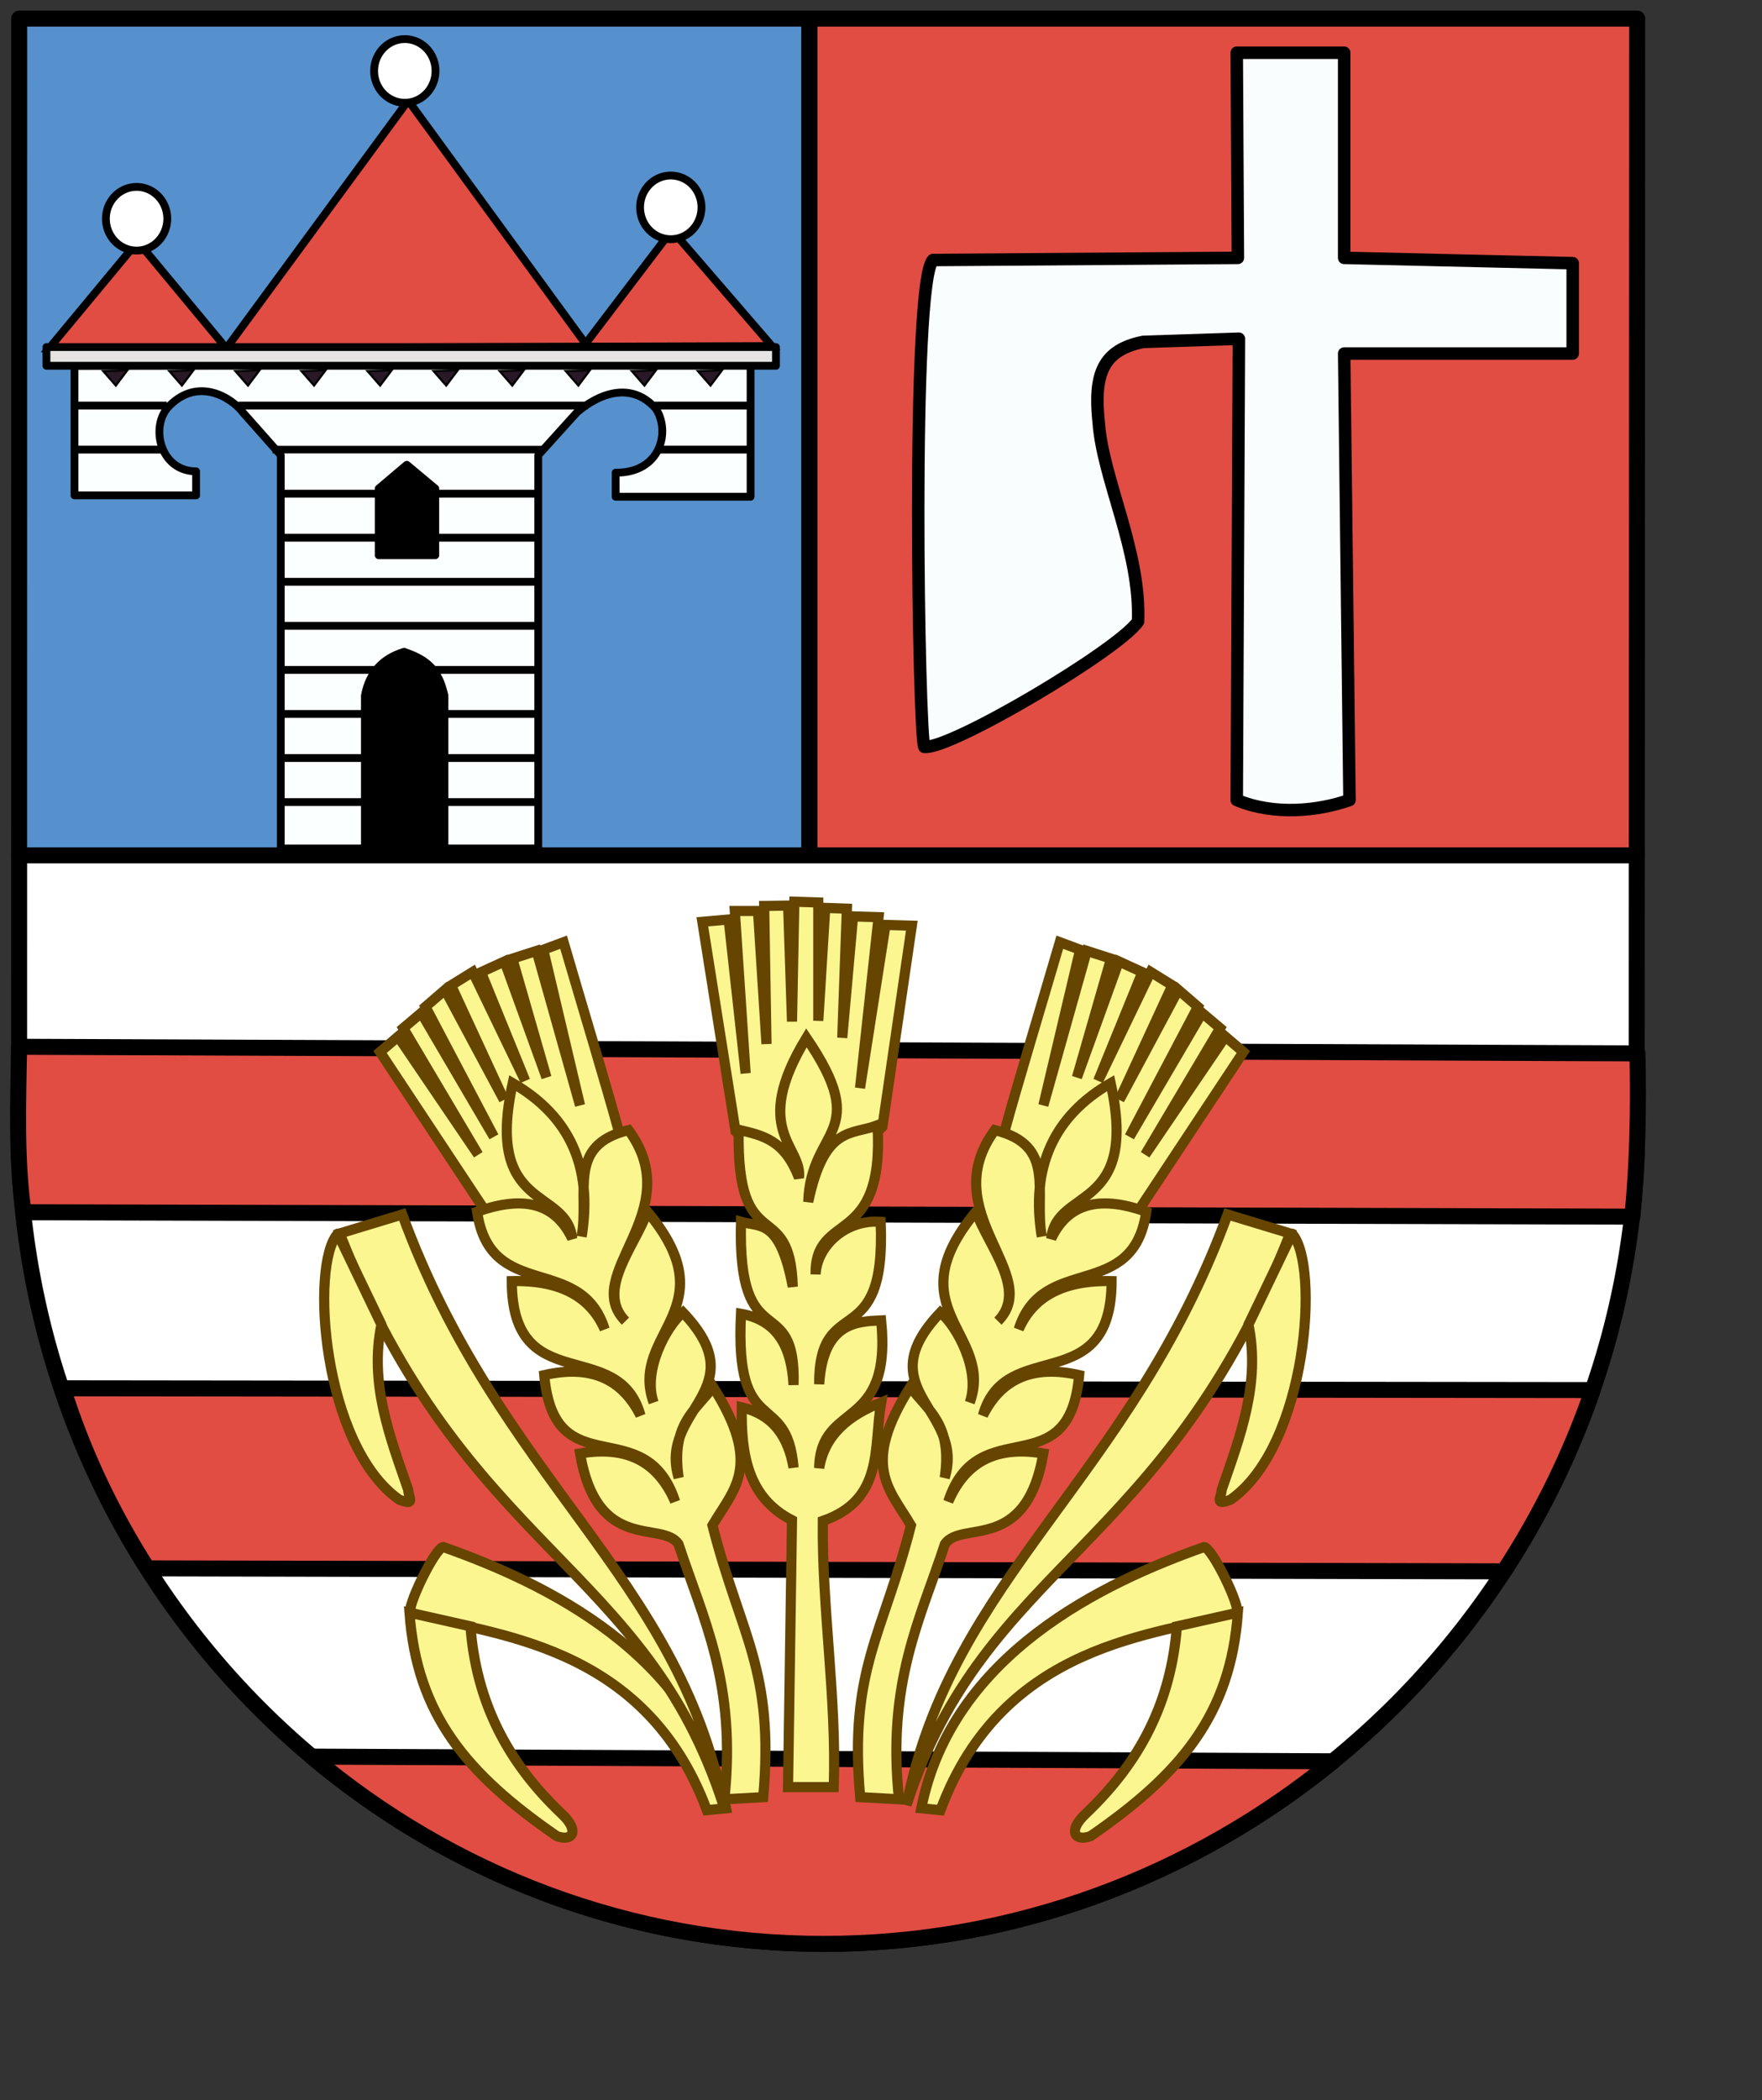 <?xml version="1.0" encoding="UTF-8" standalone="no"?>
<!-- Created with Inkscape (http://www.inkscape.org/) -->
<svg
   xmlns:dc="http://purl.org/dc/elements/1.1/"
   xmlns:cc="http://web.resource.org/cc/"
   xmlns:rdf="http://www.w3.org/1999/02/22-rdf-syntax-ns#"
   xmlns:svg="http://www.w3.org/2000/svg"
   xmlns="http://www.w3.org/2000/svg"
   xmlns:xlink="http://www.w3.org/1999/xlink"
   xmlns:sodipodi="http://inkscape.sourceforge.net/DTD/sodipodi-0.dtd"
   xmlns:inkscape="http://www.inkscape.org/namespaces/inkscape"
   height="715pt"
   width="600pt"
   id="svg1335"
   sodipodi:version="0.32"
   inkscape:version="0.42+devel"
   sodipodi:docbase="D:\Inkscape-rysunki"
   sodipodi:docname="POL_powiat_opatowski_COA.svg"
   version="1.0">
  <rect width="100%" height="100%" fill="#333333" stroke="none"/>
  <defs
     id="defs1337">
    <radialGradient
       r="7.793"
       fy="442.062"
       fx="258.885"
       cy="442.062"
       cx="258.885"
       gradientTransform="matrix(1.45,-0.12,0.116,1.4,-167.662,-145.507)"
       gradientUnits="userSpaceOnUse"
       id="radialGradient4548"
       xlink:href="#linearGradient3554"
       inkscape:collect="always" />
    <radialGradient
       r="7.793"
       fy="442.062"
       fx="258.885"
       cy="442.062"
       cx="258.885"
       gradientTransform="matrix(1.45,-0.12,0.116,1.4,-167.662,-145.507)"
       gradientUnits="userSpaceOnUse"
       id="radialGradient4416"
       xlink:href="#linearGradient3554"
       inkscape:collect="always" />
    <radialGradient
       r="7.793"
       fy="442.062"
       fx="258.885"
       cy="442.062"
       cx="258.885"
       gradientTransform="matrix(1.45,-0.12,0.116,1.4,-167.662,-145.507)"
       gradientUnits="userSpaceOnUse"
       id="radialGradient4098"
       xlink:href="#linearGradient3554"
       inkscape:collect="always" />
    <radialGradient
       r="7.793"
       fy="442.062"
       fx="258.885"
       cy="442.062"
       cx="258.885"
       gradientTransform="matrix(1.45,-0.12,0.116,1.4,-167.662,-145.507)"
       gradientUnits="userSpaceOnUse"
       id="radialGradient3572"
       xlink:href="#linearGradient3554"
       inkscape:collect="always" />
    <linearGradient
       id="linearGradient3554">
      <stop
         id="stop3556"
         offset="0"
         style="stop-color:#ffffff;stop-opacity:1;" />
      <stop
         id="stop3558"
         offset="1"
         style="stop-color:#000000;stop-opacity:1;" />
    </linearGradient>
  </defs>
  <sodipodi:namedview
     id="base"
     pagecolor="#ffffff"
     bordercolor="#666666"
     borderopacity="1.0"
     inkscape:pageopacity="0.0"
     inkscape:pageshadow="2"
     inkscape:cx="377.37795"
     inkscape:cy="444.76686"
     inkscape:zoom="0.58728568"
     inkscape:document-units="px"
     inkscape:current-layer="layer1"
     inkscape:window-width="751"
     inkscape:window-height="705"
     inkscape:window-x="-3"
     inkscape:window-y="-13"
     showguides="true"
     inkscape:guide-bbox="true" />
  <g
     inkscape:groupmode="layer"
     inkscape:label="Warstwa 1"
     id="layer1">
    <g
       id="g2672"
       transform="translate(-4,-6)">
      <path
         id="rect2571"
         d="M 371.429,394.286 L 747.148,394.286 L 747.335,14.444 L 371.429,14.444 L 371.429,394.286 z "
         style="opacity:1;fill:#e14d43;fill-opacity:1;fill-rule:evenodd;stroke:#000000;stroke-width:7.261;stroke-linecap:round;stroke-linejoin:round;stroke-miterlimit:4;stroke-dasharray:none;stroke-dashoffset:0;stroke-opacity:1" />
      <path
         id="path1371"
         d="M 371.429,14.444 L 12.709,14.444 L 12.677,394.285 L 371.429,394.286 L 371.429,14.444 z "
         style="opacity:1;fill:#5691cd;fill-opacity:1;fill-rule:evenodd;stroke:#000000;stroke-width:7.261;stroke-linecap:round;stroke-linejoin:round;stroke-miterlimit:4;stroke-dasharray:none;stroke-dashoffset:0;stroke-opacity:1" />
      <path
         id="path1365"
         d="M 12.677,394.285 L 12.665,532.061 C 21.182,730.701 181.81,888.413 377.982,888.413 C 574.155,888.413 738.564,730.271 747.081,531.631 L 747.148,394.286 L 12.677,394.285 z "
         style="opacity:1;fill:#ffffff;fill-opacity:1;fill-rule:evenodd;stroke:#000000;stroke-width:7.261;stroke-linecap:round;stroke-linejoin:round;stroke-miterlimit:4;stroke-dasharray:none;stroke-dashoffset:0;stroke-opacity:1" />
      <path
         sodipodi:nodetypes="cccccccccccccccc"
         id="path1375"
         d="M 423.677,345.04 C 421.072,340.723 417.547,134.154 427.584,124.033 L 566.036,123.056 L 565.519,29.931 L 614.293,29.931 L 614.293,123.056 L 718.047,125.469 L 718.047,166.488 L 614.293,166.488 L 616.706,369.169 C 602.574,374.145 582.581,376.268 565.519,369.169 L 566.495,159.767 L 523.064,161.203 C 504.538,164.899 500.53,175.926 502.842,197.855 C 504.739,223.649 521.946,256.06 520.709,288.108 C 512.125,300.891 435.575,346.317 423.677,345.04 z "
         style="fill:#fafdfd;fill-opacity:1;fill-rule:evenodd;stroke:#000000;stroke-width:5.669;stroke-linecap:butt;stroke-linejoin:round;stroke-miterlimit:4;stroke-dasharray:none;stroke-opacity:1" />
      <path
         sodipodi:nodetypes="ccccc"
         id="path2268"
         d="M 745.148,558.286 L 14.677,556.285 C 11.257,531.936 12.257,506.482 12.67,481.175 L 747.461,484.178 C 747.974,508.453 747.618,533.017 745.148,558.286 z "
         style="opacity:1;fill:#e14d43;fill-opacity:1;fill-rule:evenodd;stroke:#000000;stroke-width:7.261;stroke-linecap:round;stroke-linejoin:round;stroke-miterlimit:4;stroke-dasharray:none;stroke-dashoffset:0;stroke-opacity:1" />
      <path
         sodipodi:nodetypes="ccccc"
         d="M 727.119,637.014 L 32.537,636.208 C 41.749,665.528 54.845,692.797 70.892,717.956 L 686.806,719.304 C 703.411,693.864 717.028,666.265 727.119,637.014"
         style="fill:#e14d43;fill-opacity:1;fill-rule:evenodd;stroke:#000000;stroke-width:7.261;stroke-linecap:round;stroke-linejoin:round;stroke-miterlimit:4;stroke-dashoffset:0;stroke-opacity:1"
         id="path2270" />
      <path
         sodipodi:nodetypes="ccsc"
         id="path2262"
         d="M 609.21,805.529 L 145.553,803.403 C 208.786,856.539 289.792,888.413 377.982,888.413 C 464.89,888.413 545.563,857.375 609.21,805.529 z "
         style="opacity:1;fill:#e14d43;fill-opacity:1;fill-rule:evenodd;stroke:#000000;stroke-width:7.261;stroke-linecap:round;stroke-linejoin:round;stroke-miterlimit:4;stroke-dasharray:none;stroke-dashoffset:0;stroke-opacity:1" />
      <g
         transform="translate(1165.895,0)"
         id="g2424">
        <path
           style="fill:#e14d43;fill-opacity:1;fill-rule:evenodd;stroke:#000000;stroke-width:3.543;stroke-linecap:butt;stroke-linejoin:miter;stroke-miterlimit:4;stroke-dasharray:none;stroke-opacity:1"
           d="M -1139.618,164.12 L -811.413,163.088 L -856.825,110.451 L -896.045,162.056 L -976.548,51.622 L -1059.115,164.12 L -1099.366,115.612 L -1139.618,164.12 z "
           id="path2287"
           sodipodi:nodetypes="cccccccc" />
        <path
           sodipodi:type="arc"
           style="opacity:1;fill:#ffffff;fill-opacity:1;fill-rule:evenodd;stroke:#000000;stroke-width:3.543;stroke-linecap:round;stroke-linejoin:round;stroke-miterlimit:4;stroke-dasharray:none;stroke-dashoffset:0;stroke-opacity:1"
           id="path2289"
           sodipodi:cx="-684.79144"
           sodipodi:cy="105.29104"
           sodipodi:rx="13.933209"
           sodipodi:ry="14.449254"
           d="M -670.858 105.291 A 13.933 14.449 0 1 1  -698.725,105.291 A 13.933 14.449 0 1 1  -670.858 105.291 z"
           transform="translate(-415.091,0)" />
        <path
           transform="translate(-293.304,-67.086)"
           d="M -670.858 105.291 A 13.933 14.449 0 1 1  -698.725,105.291 A 13.933 14.449 0 1 1  -670.858 105.291 z"
           sodipodi:ry="14.449254"
           sodipodi:rx="13.933209"
           sodipodi:cy="105.29104"
           sodipodi:cx="-684.79144"
           id="path2291"
           style="opacity:1;fill:#ffffff;fill-opacity:1;fill-rule:evenodd;stroke:#000000;stroke-width:3.543;stroke-linecap:round;stroke-linejoin:round;stroke-miterlimit:4;stroke-dasharray:none;stroke-dashoffset:0;stroke-opacity:1"
           sodipodi:type="arc" />
        <path
           sodipodi:type="arc"
           style="opacity:1;fill:#ffffff;fill-opacity:1;fill-rule:evenodd;stroke:#000000;stroke-width:3.543;stroke-linecap:round;stroke-linejoin:round;stroke-miterlimit:4;stroke-dasharray:none;stroke-dashoffset:0;stroke-opacity:1"
           id="path2293"
           sodipodi:cx="-684.79144"
           sodipodi:cy="105.29104"
           sodipodi:rx="13.933209"
           sodipodi:ry="14.449254"
           d="M -670.858 105.291 A 13.933 14.449 0 1 1  -698.725,105.291 A 13.933 14.449 0 1 1  -670.858 105.291 z"
           transform="translate(-172.55,-5.16)" />
        <path
           style="fill:#fcffff;fill-opacity:1;fill-rule:evenodd;stroke:#000000;stroke-width:3.543;stroke-linecap:round;stroke-linejoin:round;stroke-miterlimit:4;stroke-dashoffset:0;stroke-opacity:1"
           d="M -899.972,193.216 L -917.511,212.628 L -917.511,391.18 L -1034.424,391.18 L -1034.424,212.628 L -1051.63,193.216 C -1056.476,186.746 -1071.712,176.83 -1084.995,190.239 C -1093.936,198.979 -1089.541,219.898 -1072.862,219.964 L -1072.862,230.884 L -1128.066,230.884 L -1128.066,172.04 L -821.11,171.434 L -821.11,231.49 L -882.38,231.49 L -882.38,220.571 C -861.738,220.736 -857.352,201.659 -864.181,191.452 C -875.292,178.939 -890.045,184.616 -899.972,193.216 z "
           id="rect2303"
           sodipodi:nodetypes="ccccccccccccccccc" />
        <path
           style="fill:#000000;fill-opacity:1;fill-rule:evenodd;stroke:#000000;stroke-width:3.543;stroke-linecap:round;stroke-linejoin:round;stroke-miterlimit:4;stroke-dasharray:none;stroke-dashoffset:0;stroke-opacity:1"
           d="M -996.222,321.807 C -994.244,311.212 -988.073,304.809 -978.435,301.874 C -967.312,305.668 -962.677,310.451 -960.098,321.807 L -960.098,390.499 L -996.222,390.499 L -996.222,321.807 z "
           id="rect2305"
           sodipodi:nodetypes="cccccc" />
        <path
           style="fill:#000000;fill-opacity:1;fill-rule:evenodd;stroke:#000000;stroke-width:3.543;stroke-linecap:round;stroke-linejoin:round;stroke-miterlimit:4;stroke-dasharray:none;stroke-dashoffset:0;stroke-opacity:1"
           d="M -989.948,227.775 L -977.198,216.973 L -964.27,227.775 L -964.27,258.057 L -989.948,258.057 L -989.948,227.775 z "
           id="rect2308"
           sodipodi:nodetypes="cccccc" />
        <rect
           style="opacity:1;fill:#e5e4e2;fill-opacity:1;fill-rule:evenodd;stroke:#000000;stroke-width:3.543;stroke-linecap:round;stroke-linejoin:round;stroke-miterlimit:4;stroke-dasharray:none;stroke-dashoffset:0;stroke-opacity:1"
           id="rect2311"
           width="331.222"
           height="8.493"
           x="-1140.805"
           y="163.547" />
        <path
           style="fill:none;fill-opacity:0.75;fill-rule:evenodd;stroke:#000000;stroke-width:3.543;stroke-linecap:butt;stroke-linejoin:miter;stroke-miterlimit:4;stroke-dasharray:none;stroke-opacity:1"
           d="M -1034.072,370.1 L -918.537,370.1"
           id="path2322" />
        <path
           id="path2324"
           d="M -1034.072,350.1 L -918.537,350.1"
           style="fill:none;fill-opacity:0.75;fill-rule:evenodd;stroke:#000000;stroke-width:3.543;stroke-linecap:butt;stroke-linejoin:miter;stroke-miterlimit:4;stroke-dasharray:none;stroke-opacity:1" />
        <path
           style="fill:none;fill-opacity:0.75;fill-rule:evenodd;stroke:#000000;stroke-width:3.543;stroke-linecap:butt;stroke-linejoin:miter;stroke-miterlimit:4;stroke-dasharray:none;stroke-opacity:1"
           d="M -1034.072,330.1 L -918.537,330.1"
           id="path2326" />
        <path
           id="path2328"
           d="M -1034.072,310.1 L -918.537,310.1"
           style="fill:none;fill-opacity:0.75;fill-rule:evenodd;stroke:#000000;stroke-width:3.543;stroke-linecap:butt;stroke-linejoin:miter;stroke-miterlimit:4;stroke-dasharray:none;stroke-opacity:1" />
        <path
           style="fill:none;fill-opacity:0.75;fill-rule:evenodd;stroke:#000000;stroke-width:3.543;stroke-linecap:butt;stroke-linejoin:miter;stroke-miterlimit:4;stroke-dasharray:none;stroke-opacity:1"
           d="M -1034.072,290.1 L -918.537,290.1"
           id="path2330" />
        <path
           id="path2332"
           d="M -1034.072,270.1 L -918.537,270.1"
           style="fill:none;fill-opacity:0.75;fill-rule:evenodd;stroke:#000000;stroke-width:3.543;stroke-linecap:butt;stroke-linejoin:miter;stroke-miterlimit:4;stroke-dasharray:none;stroke-opacity:1" />
        <path
           style="fill:none;fill-opacity:0.75;fill-rule:evenodd;stroke:#000000;stroke-width:3.543;stroke-linecap:butt;stroke-linejoin:miter;stroke-miterlimit:4;stroke-dasharray:none;stroke-opacity:1"
           d="M -1034.072,250.1 L -918.537,250.1"
           id="path2334" />
        <path
           id="path2336"
           d="M -1034.072,230.1 L -918.537,230.1"
           style="fill:none;fill-opacity:0.75;fill-rule:evenodd;stroke:#000000;stroke-width:3.543;stroke-linecap:butt;stroke-linejoin:miter;stroke-miterlimit:4;stroke-dasharray:none;stroke-opacity:1" />
        <path
           style="fill:none;fill-opacity:0.75;fill-rule:evenodd;stroke:#000000;stroke-width:3.429;stroke-linecap:butt;stroke-linejoin:miter;stroke-miterlimit:4;stroke-dasharray:none;stroke-opacity:1"
           d="M -1038.17,210.1 L -914.744,210.1"
           id="path2338" />
        <path
           id="path2340"
           d="M -1053.629,190.1 L -894.98,190.1"
           style="fill:none;fill-opacity:0.75;fill-rule:evenodd;stroke:#000000;stroke-width:3.543;stroke-linecap:butt;stroke-linejoin:miter;stroke-miterlimit:4;stroke-dasharray:none;stroke-opacity:1" />
        <path
           id="path2342"
           d="M -1129.282,210.1 L -1088.429,210.1"
           style="fill:none;fill-opacity:0.75;fill-rule:evenodd;stroke:#000000;stroke-width:3.543;stroke-linecap:butt;stroke-linejoin:miter;stroke-miterlimit:4;stroke-dasharray:none;stroke-opacity:1" />
        <path
           style="fill:none;fill-opacity:0.75;fill-rule:evenodd;stroke:#000000;stroke-width:3.543;stroke-linecap:butt;stroke-linejoin:miter;stroke-miterlimit:4;stroke-dasharray:none;stroke-opacity:1"
           d="M -863.05,210.1 L -822.197,210.1"
           id="path2344" />
        <path
           style="fill:none;fill-opacity:0.75;fill-rule:evenodd;stroke:#000000;stroke-width:3.543;stroke-linecap:butt;stroke-linejoin:miter;stroke-miterlimit:4;stroke-dasharray:none;stroke-opacity:1"
           d="M -1128.196,190.1 L -1086.178,190.1"
           id="path2388" />
        <path
           id="path2390"
           d="M -864.585,190.1 L -822.567,190.1"
           style="fill:none;fill-opacity:0.75;fill-rule:evenodd;stroke:#000000;stroke-width:3.543;stroke-linecap:butt;stroke-linejoin:miter;stroke-miterlimit:4;stroke-dasharray:none;stroke-opacity:1" />
        <g
           id="g2412"
           transform="translate(-414,0)">
          <path
             sodipodi:nodetypes="cccc"
             id="path2392"
             d="M -700.993,174.476 L -695.3,180.996 L -690.107,174.089 L -700.993,174.476 z "
             style="fill:#291926;fill-opacity:1;fill-rule:evenodd;stroke:#000000;stroke-width:1px;stroke-linecap:butt;stroke-linejoin:miter;stroke-opacity:1" />
          <path
             style="fill:#291926;fill-opacity:1;fill-rule:evenodd;stroke:#000000;stroke-width:1px;stroke-linecap:butt;stroke-linejoin:miter;stroke-opacity:1"
             d="M -610.993,174.476 L -605.3,180.996 L -600.107,174.089 L -610.993,174.476 z "
             id="path2394"
             sodipodi:nodetypes="cccc" />
          <path
             sodipodi:nodetypes="cccc"
             id="path2396"
             d="M -670.993,174.476 L -665.3,180.996 L -660.107,174.089 L -670.993,174.476 z "
             style="fill:#291926;fill-opacity:1;fill-rule:evenodd;stroke:#000000;stroke-width:1px;stroke-linecap:butt;stroke-linejoin:miter;stroke-opacity:1" />
          <path
             sodipodi:nodetypes="cccc"
             id="path2398"
             d="M -640.993,174.476 L -635.3,180.996 L -630.107,174.089 L -640.993,174.476 z "
             style="fill:#291926;fill-opacity:1;fill-rule:evenodd;stroke:#000000;stroke-width:1px;stroke-linecap:butt;stroke-linejoin:miter;stroke-opacity:1" />
          <path
             sodipodi:nodetypes="cccc"
             id="path2400"
             d="M -580.993,174.476 L -575.3,180.996 L -570.107,174.089 L -580.993,174.476 z "
             style="fill:#291926;fill-opacity:1;fill-rule:evenodd;stroke:#000000;stroke-width:1px;stroke-linecap:butt;stroke-linejoin:miter;stroke-opacity:1" />
          <path
             style="fill:#291926;fill-opacity:1;fill-rule:evenodd;stroke:#000000;stroke-width:1px;stroke-linecap:butt;stroke-linejoin:miter;stroke-opacity:1"
             d="M -550.993,174.476 L -545.3,180.996 L -540.107,174.089 L -550.993,174.476 z "
             id="path2402"
             sodipodi:nodetypes="cccc" />
          <path
             sodipodi:nodetypes="cccc"
             id="path2404"
             d="M -520.993,174.476 L -515.3,180.996 L -510.107,174.089 L -520.993,174.476 z "
             style="fill:#291926;fill-opacity:1;fill-rule:evenodd;stroke:#000000;stroke-width:1px;stroke-linecap:butt;stroke-linejoin:miter;stroke-opacity:1" />
          <path
             style="fill:#291926;fill-opacity:1;fill-rule:evenodd;stroke:#000000;stroke-width:1px;stroke-linecap:butt;stroke-linejoin:miter;stroke-opacity:1"
             d="M -490.993,174.476 L -485.3,180.996 L -480.107,174.089 L -490.993,174.476 z "
             id="path2406"
             sodipodi:nodetypes="cccc" />
          <path
             sodipodi:nodetypes="cccc"
             id="path2408"
             d="M -460.993,174.476 L -455.3,180.996 L -450.107,174.089 L -460.993,174.476 z "
             style="fill:#291926;fill-opacity:1;fill-rule:evenodd;stroke:#000000;stroke-width:1px;stroke-linecap:butt;stroke-linejoin:miter;stroke-opacity:1" />
          <path
             style="fill:#291926;fill-opacity:1;fill-rule:evenodd;stroke:#000000;stroke-width:1px;stroke-linecap:butt;stroke-linejoin:miter;stroke-opacity:1"
             d="M -430.993,174.476 L -425.3,180.996 L -420.107,174.089 L -430.993,174.476 z "
             id="path2410"
             sodipodi:nodetypes="cccc" />
        </g>
      </g>
      <path
         sodipodi:nodetypes="ccccc"
         id="path2459"
         d="M 333.654,826.858 C 319.725,756.668 250.44,724.213 205.276,708.263 C 201.522,708.479 188.104,736.363 190.473,738.259 C 226.342,748.27 296.531,751.266 324.939,827.714 L 333.654,826.858 z "
         style="fill:#fcf691;fill-opacity:1;fill-rule:evenodd;stroke:#654500;stroke-width:4.606;stroke-linecap:butt;stroke-linejoin:miter;stroke-miterlimit:4;stroke-dasharray:none;stroke-opacity:1" />
      <path
         sodipodi:nodetypes="ccscc"
         id="path2461"
         d="M 189.92,738.046 C 193.227,784.335 215.85,811.235 256.756,839.476 C 264.205,842.185 267.085,836.99 259.205,829.536 C 234.262,805.944 220.201,778.512 217.606,744.268 L 189.92,738.046 z "
         style="fill:#fcf691;fill-opacity:1;fill-rule:evenodd;stroke:#654500;stroke-width:4.606;stroke-linecap:butt;stroke-linejoin:miter;stroke-miterlimit:4;stroke-dasharray:none;stroke-opacity:1" />
      <path
         style="fill:#fcf691;fill-opacity:1;fill-rule:evenodd;stroke:#654500;stroke-width:4.606;stroke-linecap:butt;stroke-linejoin:miter;stroke-miterlimit:4;stroke-dasharray:none;stroke-opacity:1"
         d="M 422.293,826.858 C 436.222,756.668 505.507,724.213 550.671,708.263 C 554.425,708.479 567.843,736.363 565.474,738.259 C 529.605,748.27 459.416,751.266 431.008,827.714 L 422.293,826.858 z "
         id="path2469"
         sodipodi:nodetypes="ccccc" />
      <path
         style="fill:#fcf691;fill-opacity:1;fill-rule:evenodd;stroke:#654500;stroke-width:4.606;stroke-linecap:butt;stroke-linejoin:miter;stroke-miterlimit:4;stroke-dasharray:none;stroke-opacity:1"
         d="M 566.027,738.046 C 562.72,784.335 540.098,811.235 499.191,839.476 C 491.742,842.185 488.862,836.99 496.742,829.536 C 521.685,805.944 535.746,778.512 538.341,744.268 L 566.027,738.046 z "
         id="path2471"
         sodipodi:nodetypes="ccscc" />
      <g
         style="fill:#fcf691;fill-opacity:1;stroke:#654500;stroke-width:4.606;stroke-miterlimit:4;stroke-dasharray:none;stroke-opacity:1"
         transform="translate(750,0)"
         id="g2477">
        <path
           style="fill:#fcf691;fill-opacity:1;fill-rule:evenodd;stroke:#654500;stroke-width:4.606;stroke-linecap:butt;stroke-linejoin:miter;stroke-miterlimit:4;stroke-dasharray:none;stroke-opacity:1"
           d="M -417.604,825.364 C -437.847,721.811 -519.342,677.411 -563.357,557.301 L -591.754,565.917 C -535.242,709.868 -453.025,715.706 -417.604,825.364 z "
           id="path2473"
           sodipodi:nodetypes="cccc" />
        <path
           style="fill:#fcf691;fill-opacity:1;fill-rule:evenodd;stroke:#654500;stroke-width:4.606;stroke-linecap:butt;stroke-linejoin:round;stroke-miterlimit:4;stroke-dasharray:none;stroke-opacity:1"
           d="M -592.642,566.034 C -605.293,579.781 -599.664,662.231 -564.748,686.755 C -557.035,689.727 -560.561,685.847 -560.655,682.313 C -569.098,657.953 -578.326,633.975 -572.825,607.291 L -592.642,566.034 z "
           id="path2475"
           sodipodi:nodetypes="ccccc" />
      </g>
      <g
         style="fill:#fcf691;fill-opacity:1;stroke:#654500;stroke-width:4.606;stroke-miterlimit:4;stroke-dasharray:none;stroke-opacity:1"
         transform="matrix(-1,0,0,1,-1.994,0)"
         id="g2481">
        <path
           sodipodi:nodetypes="cccc"
           id="path2483"
           d="M -417.604,825.364 C -437.847,721.811 -519.342,677.411 -563.357,557.301 L -591.754,565.917 C -535.242,709.868 -453.025,715.706 -417.604,825.364 z "
           style="fill:#fcf691;fill-opacity:1;fill-rule:evenodd;stroke:#654500;stroke-width:4.606;stroke-linecap:butt;stroke-linejoin:miter;stroke-miterlimit:4;stroke-dasharray:none;stroke-opacity:1" />
        <path
           sodipodi:nodetypes="ccccc"
           id="path2485"
           d="M -592.642,566.034 C -605.293,579.781 -599.664,662.231 -564.748,686.755 C -557.035,689.727 -560.561,685.847 -560.655,682.313 C -569.098,657.953 -578.326,633.975 -572.825,607.291 L -592.642,566.034 z "
           style="fill:#fcf691;fill-opacity:1;fill-rule:evenodd;stroke:#654500;stroke-width:4.606;stroke-linecap:butt;stroke-linejoin:round;stroke-miterlimit:4;stroke-dasharray:none;stroke-opacity:1" />
      </g>
      <g
         style="fill:#fcf691;fill-opacity:1;stroke:#654500;stroke-width:4.606;stroke-miterlimit:4;stroke-dasharray:none;stroke-opacity:1"
         transform="translate(750,0)"
         id="g2493">
        <path
           style="fill:#fcf691;fill-opacity:1;fill-rule:evenodd;stroke:#654500;stroke-width:4.606;stroke-linecap:butt;stroke-linejoin:miter;stroke-miterlimit:4;stroke-dasharray:none;stroke-opacity:1"
           d="M -479.599,572.308 L -526.1,555.103 L -573.459,483.537 L -565.261,476.545 L -528.88,530.14 L -562.92,472.73 L -554.721,465.807 L -521.767,522.011 L -552.828,463.017 L -543.923,455.327 L -517.195,505.245 L -541.203,453.304 L -531.351,447.198 L -507.542,496.608 L -527.615,447.327 L -516.927,442.436 L -497.889,495.084 L -513.38,441.18 L -502.383,437.642 L -482.648,507.785 L -499.344,437.134 L -490.121,433.707 C -481.657,462.698 -471.146,497.282 -464.727,520.676 L -479.599,572.308 z "
           id="path2491"
           sodipodi:nodetypes="cccccccccccccccccccccccc" />
        <path
           style="fill:#fcf691;fill-opacity:1;fill-rule:evenodd;stroke:#654500;stroke-width:4.606;stroke-linecap:butt;stroke-linejoin:miter;stroke-miterlimit:4;stroke-dasharray:none;stroke-opacity:1"
           d="M -513.207,497.68 C -487.168,512.754 -476.809,536.008 -481.931,567.34 C -478.239,547.292 -488.963,525.884 -460.607,519.004 C -433.215,556.382 -482.995,584.516 -462.028,605.724 C -475.783,591.806 -457.567,571.538 -452.077,555.967 C -414.961,600.533 -460.646,610.964 -449.234,642.686 C -454.343,628.007 -443.314,607.931 -435.931,601.762 C -402.448,636.922 -447.361,645.85 -437.861,676.805 C -441.514,652.226 -430.001,646.185 -422.223,635.578 C -399.553,671.547 -412.845,681.874 -422.526,698.432 C -409.728,748.695 -394.336,763.761 -399.477,821.811 L -417.109,822.776 C -411.495,769.675 -426.888,740.813 -437.939,706.941 C -445.405,695.895 -474.798,711.524 -482.648,665.789 C -459.266,661.837 -446.627,671.315 -439.463,687.635 C -453.001,645.813 -494.396,681.587 -498.905,630.225 C -478.244,625.484 -463.68,631.58 -455.213,648.515 C -465.208,612.144 -513.498,641.242 -513.639,587.549 C -491.059,587.018 -477.801,595.031 -471.471,609.395 C -482.321,574.673 -523.363,597.362 -529.388,556.05 C -510.17,549.262 -494.61,550.704 -486.204,568.243 C -488.658,544.838 -526.086,556.325 -513.207,497.68 z "
           id="path2487"
           sodipodi:nodetypes="cccccccccccccccccccccc" />
      </g>
      <g
         style="fill:#fcf691;fill-opacity:1;stroke:#654500;stroke-width:4.606;stroke-miterlimit:4;stroke-dasharray:none;stroke-opacity:1"
         transform="matrix(-1,0,0,1,-4.933,0)"
         id="g2497">
        <path
           sodipodi:nodetypes="cccccccccccccccccccccccc"
           id="path2499"
           d="M -479.599,572.308 L -526.1,555.103 L -573.459,483.537 L -565.261,476.545 L -528.88,530.14 L -562.92,472.73 L -554.721,465.807 L -521.767,522.011 L -552.828,463.017 L -543.923,455.327 L -517.195,505.245 L -541.203,453.304 L -531.351,447.198 L -507.542,496.608 L -527.615,447.327 L -516.927,442.436 L -497.889,495.084 L -513.38,441.18 L -502.383,437.642 L -482.648,507.785 L -499.344,437.134 L -490.121,433.707 C -481.657,462.698 -471.146,497.282 -464.727,520.676 L -479.599,572.308 z "
           style="fill:#fcf691;fill-opacity:1;fill-rule:evenodd;stroke:#654500;stroke-width:4.606;stroke-linecap:butt;stroke-linejoin:miter;stroke-miterlimit:4;stroke-dasharray:none;stroke-opacity:1" />
        <path
           sodipodi:nodetypes="cccccccccccccccccccccc"
           id="path2501"
           d="M -513.207,497.68 C -487.168,512.754 -476.809,536.008 -481.931,567.34 C -478.239,547.292 -488.963,525.884 -460.607,519.004 C -433.215,556.382 -482.995,584.516 -462.028,605.724 C -475.783,591.806 -457.567,571.538 -452.077,555.967 C -414.961,600.533 -460.646,610.964 -449.234,642.686 C -454.343,628.007 -443.314,607.931 -435.931,601.762 C -402.448,636.922 -447.361,645.85 -437.861,676.805 C -441.514,652.226 -430.001,646.185 -422.223,635.578 C -399.553,671.547 -412.845,681.874 -422.526,698.432 C -409.728,748.695 -394.336,763.761 -399.477,821.811 L -417.109,822.776 C -411.495,769.675 -426.888,740.813 -437.939,706.941 C -445.405,695.895 -474.798,711.524 -482.648,665.789 C -459.266,661.837 -446.627,671.315 -439.463,687.635 C -453.001,645.813 -494.396,681.587 -498.905,630.225 C -478.244,625.484 -463.68,631.58 -455.213,648.515 C -465.208,612.144 -513.498,641.242 -513.639,587.549 C -491.059,587.018 -477.801,595.031 -471.471,609.395 C -482.321,574.673 -523.363,597.362 -529.388,556.05 C -510.17,549.262 -494.61,550.704 -486.204,568.243 C -488.658,544.838 -526.086,556.325 -513.207,497.68 z "
           style="fill:#fcf691;fill-opacity:1;fill-rule:evenodd;stroke:#654500;stroke-width:4.606;stroke-linecap:butt;stroke-linejoin:miter;stroke-miterlimit:4;stroke-dasharray:none;stroke-opacity:1" />
      </g>
      <path
         sodipodi:nodetypes="cccccccccccccccccccccccc"
         d="M 337.973,519.559 L 322.882,424.449 L 334.814,423.396 L 342.535,493.237 L 337.622,419.536 L 348.151,419.536 L 352.011,479.901 L 350.958,417.254 L 361.838,417.079 L 363.593,469.723 L 364.646,415.324 L 375.526,415.675 L 375.526,469.372 L 378.684,418.132 L 388.511,418.483 L 386.405,477.093 L 391.319,421.992 L 402.901,422.343 L 394.477,499.906 L 406.059,425.853 L 417.992,426.204 L 404.655,517.454 L 373.069,549.04 L 337.973,519.559 z "
         style="fill:#fcf691;fill-opacity:1;fill-rule:evenodd;stroke:#654500;stroke-width:4.606;stroke-linecap:butt;stroke-linejoin:miter;stroke-miterlimit:4;stroke-dasharray:none;stroke-opacity:1"
         id="path2505" />
      <path
         sodipodi:nodetypes="cccccccccccccccccccccc"
         id="path2503"
         d="M 361.786,817.241 L 382.549,817.241 C 383.93,776.807 377.127,735.985 377.584,696.413 C 405.591,686.701 400.546,662.825 404.067,642.619 C 389.371,648.461 378.496,657.242 375.929,672.412 C 376.404,641.617 409.193,656.284 404.067,605.377 C 393.372,605.87 377.733,606.094 375.929,634.343 C 375.693,591.907 406.465,621.581 403.842,560.635 C 388.093,559.398 374.999,571.454 374.3,584.462 C 373.862,555.236 405.726,573.043 402.412,516.825 C 390.516,521.345 378.344,516.784 370.963,551.584 C 372.092,517.544 400.235,521.37 370.136,477.101 C 344.582,519.182 368.455,526.137 366.752,540.617 C 360.212,523.63 350.791,521.531 339.377,518.857 C 338.326,578.195 362.735,548.055 363.944,590.102 C 358.087,559.142 348.955,563.115 340.43,560.622 C 338.789,623.046 365.55,590.718 364.295,634.674 C 363.365,617.713 357.226,605.347 340.43,602.386 C 337.477,660.398 361.297,635.896 364.295,672.227 C 361.891,658.504 355.323,648.304 340.781,644.852 C 340.444,666.263 343.555,685.794 363.593,696.092 L 361.786,817.241 z "
         style="fill:#fcf691;fill-opacity:1;fill-rule:evenodd;stroke:#654500;stroke-width:4.606;stroke-linecap:butt;stroke-linejoin:miter;stroke-miterlimit:4;stroke-dasharray:none;stroke-opacity:1" />
    </g>
  </g>
</svg>

